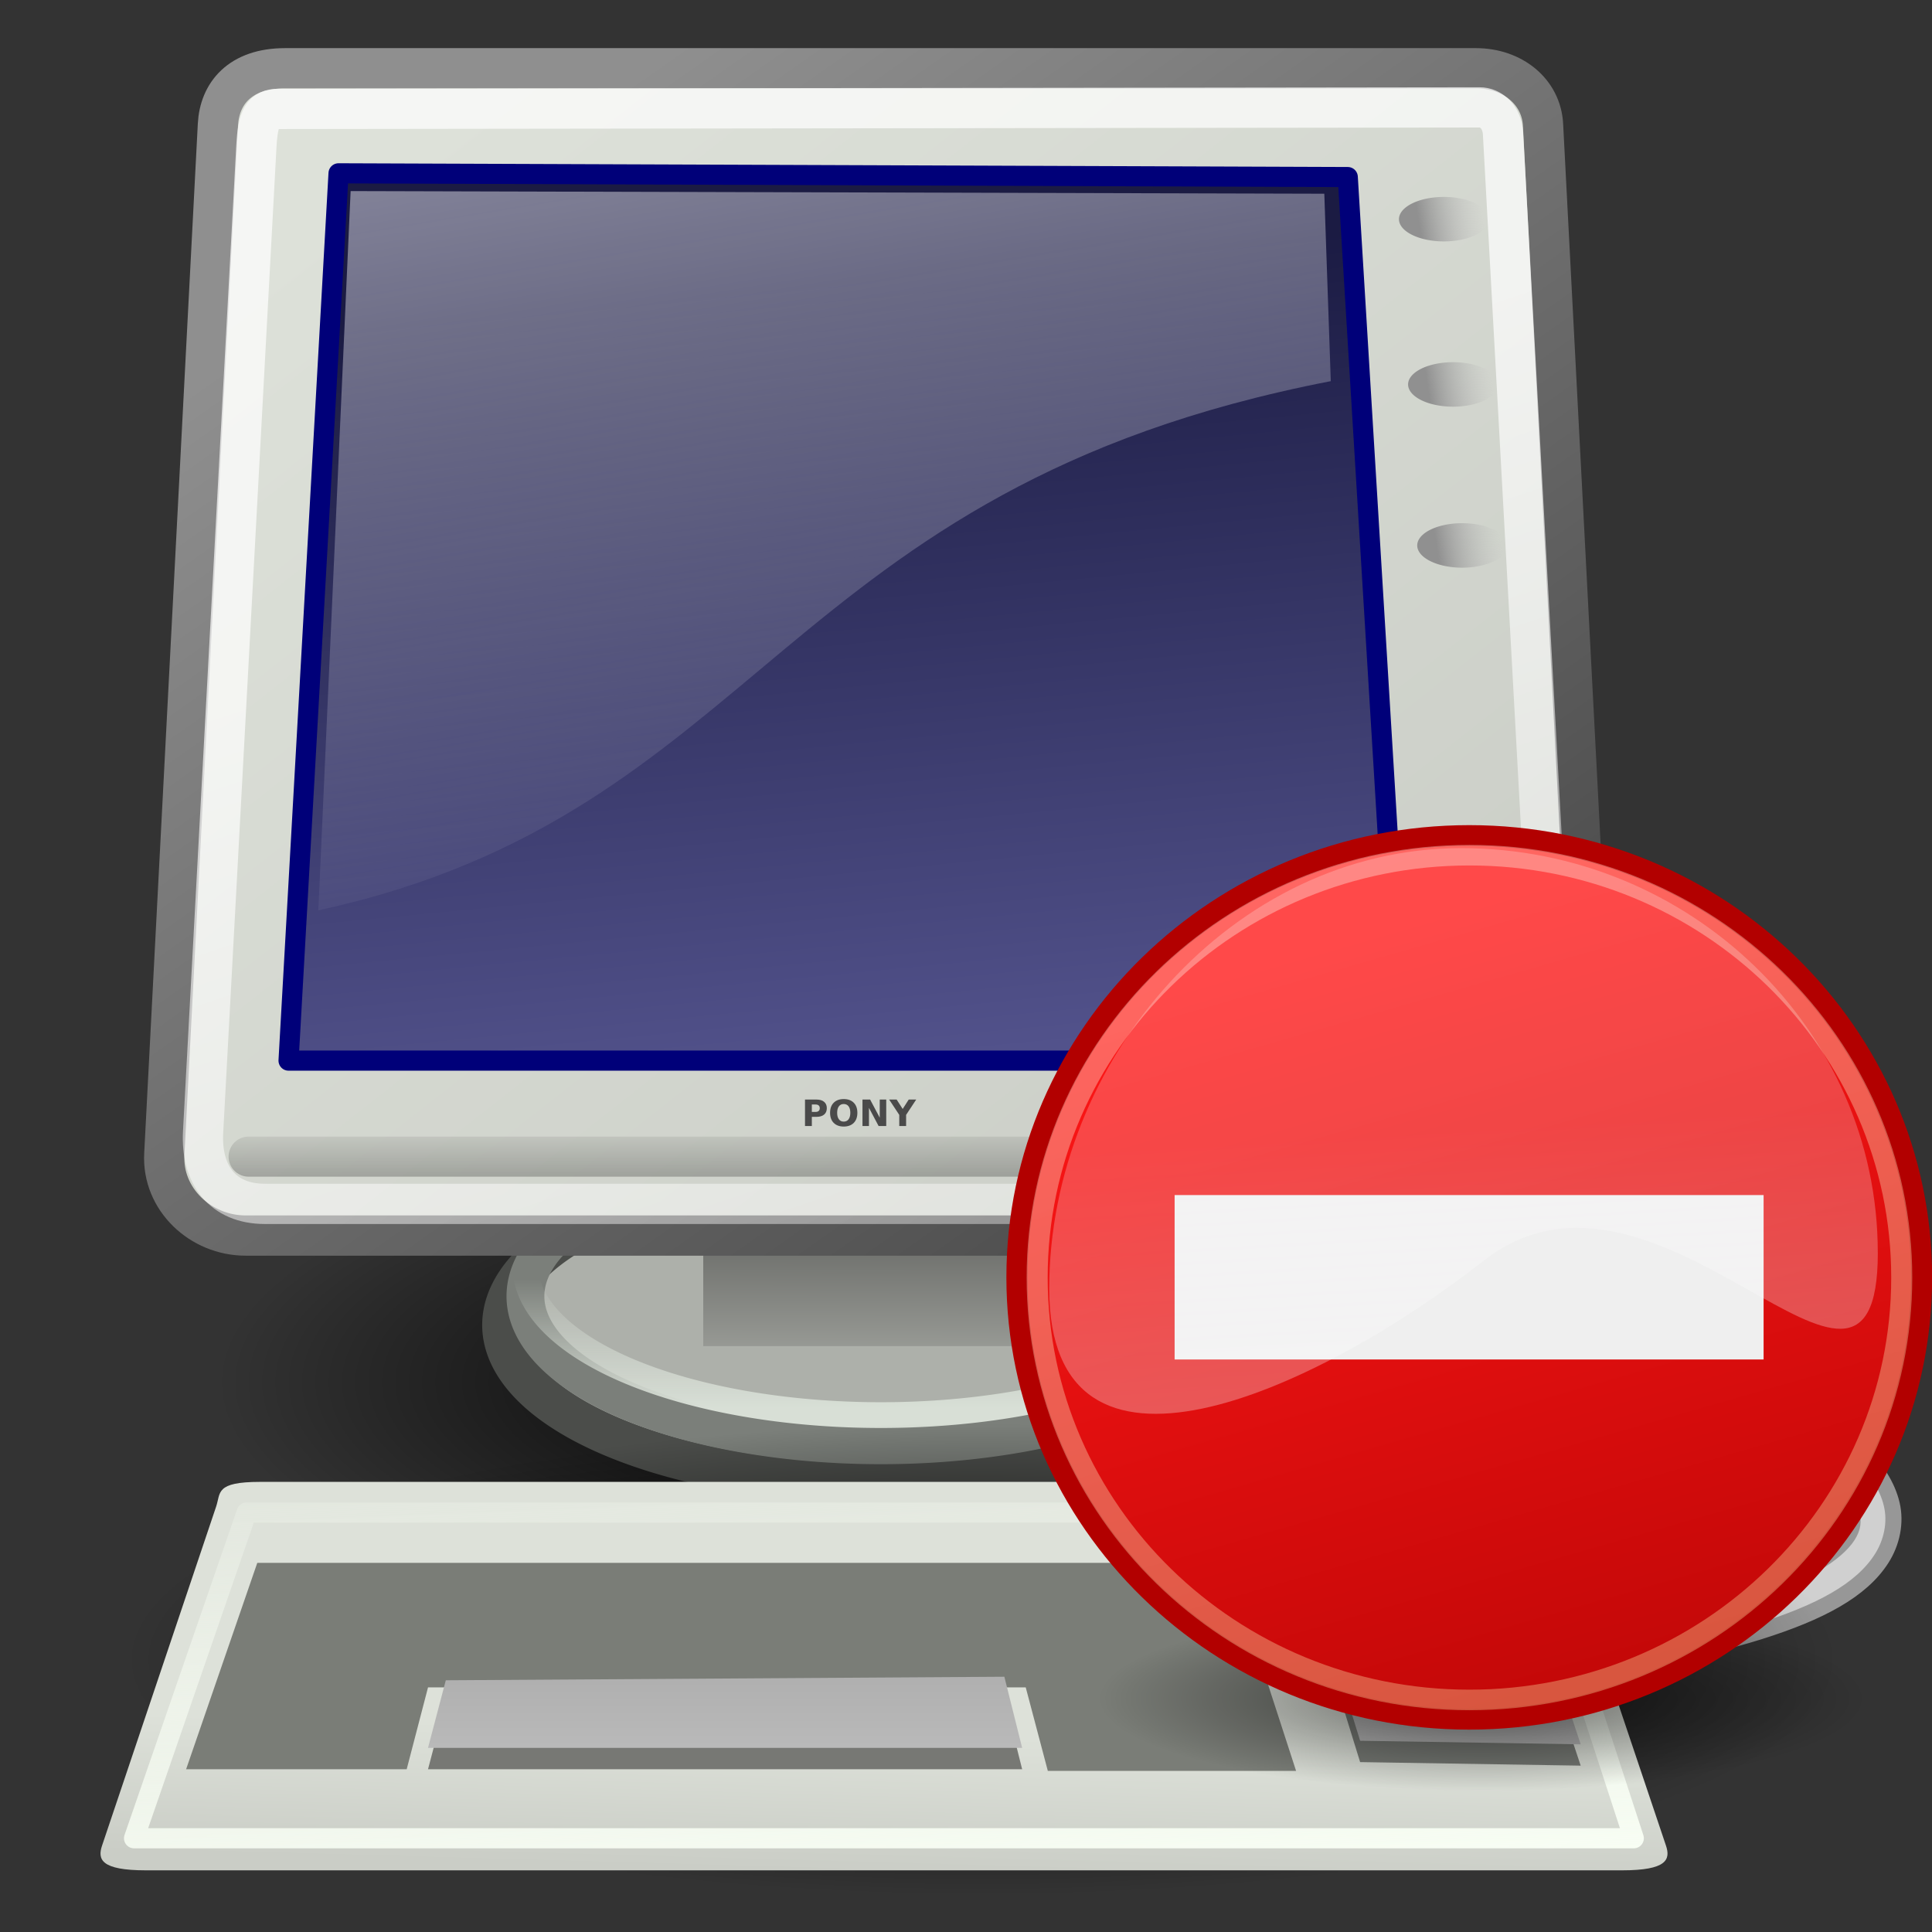 <?xml version="1.0" encoding="UTF-8" standalone="no"?>
<svg id="svg2327" xmlns:rdf="http://www.w3.org/1999/02/22-rdf-syntax-ns#" xmlns="http://www.w3.org/2000/svg" viewBox="0 0 48 48" version="1.1" xmlns:cc="http://creativecommons.org/ns#" xmlns:xlink="http://www.w3.org/1999/xlink" xmlns:dc="http://purl.org/dc/elements/1.1/">
 <rect x="0" y="0" width="48" height="48" fill="#333333" stroke="none"/>
 <defs id="defs3">
  <linearGradient id="linearGradient2752">
   <stop id="stop2754" stop-color="#9d9d9d" offset="0"/>
   <stop id="stop2756" stop-color="#b9b9b9" offset="1"/>
  </linearGradient>
  <linearGradient id="linearGradient2711">
   <stop id="stop2713" stop-color="#909090" offset="0"/>
   <stop id="stop2715" stop-color="#bebebe" stop-opacity="0" offset="1"/>
  </linearGradient>
  <linearGradient id="linearGradient2454">
   <stop id="stop2456" stop-color="#000" offset="0"/>
   <stop id="stop2458" stop-color="#000" stop-opacity="0" offset="1"/>
  </linearGradient>
  <linearGradient id="linearGradient2253">
   <stop id="stop2255" stop-color="#8f8f8f" offset="0"/>
   <stop id="stop2257" stop-color="#494949" offset="1"/>
  </linearGradient>
  <linearGradient id="linearGradient2245">
   <stop id="stop2247" stop-color="#dde1d9" offset="0"/>
   <stop id="stop2249" stop-color="#cacdc6" offset="1"/>
  </linearGradient>
  <linearGradient id="linearGradient2251" y2="33.34" xlink:href="#linearGradient2245" gradientUnits="userSpaceOnUse" x2="34.784" gradientTransform="matrix(1.13,0,0,0.885,-1.625,-1.304)" y1="7.229" x1="8.612"/>
  <linearGradient id="linearGradient2421" y2="55.201" gradientUnits="userSpaceOnUse" x2="34.975" gradientTransform="matrix(1.108,0,0,0.902,1,1)" y1="13.005" x1="17.698">
   <stop id="stop2417" stop-color="#FFF" offset="0"/>
   <stop id="stop2419" stop-color="#FFF" stop-opacity="0" offset="1"/>
  </linearGradient>
  <radialGradient id="radialGradient2460" xlink:href="#linearGradient2454" gradientUnits="userSpaceOnUse" cy="67.502" cx="12.576" gradientTransform="scale(1.926,0.519)" r="8.766"/>
  <linearGradient id="linearGradient2673" y2="26.729" gradientUnits="userSpaceOnUse" y1="1.654" gradientTransform="matrix(1.239,0,0,0.896,0.591,-1.332)" x2="17.199" x1="11.492">
   <stop id="stop2669" stop-color="#FFF" offset="0"/>
   <stop id="stop2671" stop-color="#fcfcff" stop-opacity="0" offset="1"/>
  </linearGradient>
  <linearGradient id="linearGradient2681" y2="8.867" gradientUnits="userSpaceOnUse" y1="32.622" gradientTransform="matrix(1.174,0,0,0.945,0.722,-1.332)" x2="16.316" x1="19.15">
   <stop id="stop2677" stop-color="#5b5b97" offset="0"/>
   <stop id="stop2679" stop-color="#1b1b43" offset="1"/>
  </linearGradient>
  <linearGradient id="linearGradient2689" y2="162.45" gradientUnits="userSpaceOnUse" y1="171.29" gradientTransform="matrix(5.705,0,0,0.175,1,-0.679)" x2="3.707" x1="3.707">
   <stop id="stop2685" stop-color="#000" offset="0"/>
   <stop id="stop2687" stop-color="#000" stop-opacity="0" offset="1"/>
  </linearGradient>
  <linearGradient id="linearGradient2707" y2="64.893" gradientUnits="userSpaceOnUse" y1="53.535" gradientTransform="scale(1.816,0.551)" x2="12.128" x1="12.207">
   <stop id="stop2703" stop-color="#585956" offset="0"/>
   <stop id="stop2705" stop-color="#bbbeb8" offset="1"/>
  </linearGradient>
  <linearGradient id="linearGradient2717" y2="3.845" xlink:href="#linearGradient2711" gradientUnits="userSpaceOnUse" y1="3.938" x2="35.521" x1="34.301"/>
  <linearGradient id="linearGradient2741" y2="74.098" gradientUnits="userSpaceOnUse" y1="101.28" gradientTransform="matrix(2.144,0,0,0.466,1,-0.509)" x2="8.649" x1="13.629">
   <stop id="stop2637" stop-color="#f9fff5" offset="0"/>
   <stop id="stop2639" stop-color="#f9fff5" stop-opacity="0" offset="1"/>
  </linearGradient>
  <linearGradient id="linearGradient2758" y2="100.2" xlink:href="#linearGradient2752" gradientUnits="userSpaceOnUse" y1="88.509" gradientTransform="scale(2.31,0.433)" x2="8.113" x1="8.113"/>
  <linearGradient id="linearGradient2979" y2="31.246" xlink:href="#linearGradient2253" gradientUnits="userSpaceOnUse" y1="5.382" gradientTransform="scale(1.104,0.905)" x2="32.537" x1="10.391"/>
  <linearGradient id="linearGradient2981" y2="52.536" xlink:href="#linearGradient2245" gradientUnits="userSpaceOnUse" y1="48.643" gradientTransform="scale(1.13,0.885)" x2="18.177" x1="18.317"/>
  <linearGradient id="linearGradient2991" y2="44.879" gradientUnits="userSpaceOnUse" y1="49.953" gradientTransform="scale(1.493,0.67)" x2="-23.886" x1="-23.886">
   <stop id="stop2987" stop-color="#d8dfd6" offset="0"/>
   <stop id="stop2989" stop-color="#d8dfd6" stop-opacity="0" offset="1"/>
  </linearGradient>
  <linearGradient id="linearGradient3982" y2="15.815" gradientUnits="userSpaceOnUse" x2="20.917" gradientTransform="matrix(0.524,0,0,0.512,23.92,19.999)" y1="33.955" x1="21.994">
   <stop id="stop3959" stop-color="#fffeff" stop-opacity="0.333" offset="0"/>
   <stop id="stop3961" stop-color="#fffeff" stop-opacity="0.216" offset="1"/>
  </linearGradient>
  <linearGradient id="linearGradient3978" y2="5.541" gradientUnits="userSpaceOnUse" x2="19.071" y1="66.288" x1="36.918">
   <stop id="stop2538" stop-color="#a40000" offset="0"/>
   <stop id="stop2540" stop-color="#ff1717" offset="1"/>
  </linearGradient>
  <linearGradient id="linearGradient3980" y2="-8.563" gradientUnits="userSpaceOnUse" x2="20.065" y1="53.836" x1="43.936">
   <stop id="stop2481" stop-color="#ffe69b" offset="0"/>
   <stop id="stop2483" stop-color="#FFF" offset="1"/>
  </linearGradient>
  <radialGradient id="radialGradient2880" gradientUnits="userSpaceOnUse" cx="23.857" cy="40" r="17.143" gradientTransform="matrix(1,0,0,0.5,0,20)">
   <stop id="stop4128" stop-color="#000" offset="0"/>
   <stop id="stop4130" stop-color="#000" stop-opacity="0" offset="1"/>
  </radialGradient>
 </defs>
 <g id="layer1">
  <path id="path2452" style="marker-end:none;color:#000000;marker-start:none;marker-mid:none;" d="M41.101,35.051a16.882,4.552,0,1,1,-33.765,0,16.882,4.552,0,1,1,33.765,0z" fill-rule="evenodd" transform="matrix(1,0,0,1.369,-1.979,-13.617)" fill="url(#radialGradient2460)"/>
  <path id="path2407" stroke-linejoin="miter" style="marker-end:none;color:#000000;marker-start:none;marker-mid:none;" d="M-26.264,29.716a9.394,3.94,0,1,1,-18.789,0,9.394,3.94,0,1,1,18.789,0z" fill-rule="evenodd" transform="translate(57.533,3.203)" stroke-dashoffset="0" stroke="#4b4d4a" stroke-linecap="butt" stroke-miterlimit="4" stroke-width="1" fill="#adb0aa"/>
  <path id="path1825" stroke-linejoin="miter" style="marker-end:none;color:#000000;marker-start:none;marker-mid:none;" d="M-26.264,29.716a9.394,3.94,0,1,1,-18.789,0,9.394,3.94,0,1,1,18.789,0z" transform="matrix(0.94,0,0,0.94,55.404,4.271)" stroke-dashoffset="0" stroke="#7b7f7a" stroke-linecap="butt" stroke-miterlimit="4" stroke-width="1" fill="none"/>
  <path id="path2983" stroke-linejoin="miter" style="marker-end:none;color:#000000;marker-start:none;marker-mid:none;" d="M-26.264,29.716a9.394,3.94,0,1,1,-18.789,0,9.394,3.94,0,1,1,18.789,0z" transform="matrix(0.94,0,0,0.94,55.404,3.521)" stroke-dashoffset="0" stroke="url(#linearGradient2991)" stroke-linecap="butt" stroke-miterlimit="4" stroke-width="0.681" fill="none"/>
  <path id="path2411" stroke-linejoin="round" d="M25.688,28.766l-0.063,1s4.324,3.599,9,4.203c2.338,0.301,4.754,0.702,6.75,1.187s3.588,1.12,4.125,1.656c0.31,0.311,0.451,0.574,0.5,0.782,0.049,0.207,0.038,0.355-0.094,0.562-0.264,0.416-1.08,0.968-2.468,1.406-2.778,0.878-7.721,1.438-14.563,1.438v1c6.896,0,11.864-0.528,14.844-1.469,1.49-0.47,2.525-1.015,3.031-1.812,0.253-0.399,0.357-0.889,0.25-1.344s-0.385-0.885-0.781-1.281c-0.878-0.878-2.537-1.407-4.594-1.906-2.057-0.5-4.516-0.915-6.875-1.219-4.719-0.609-9.062-4.203-9.062-4.203z" fill-rule="evenodd" stroke="#979797" stroke-linecap="butt" stroke-miterlimit="4" stroke-width="0.4" fill="#d0d0d0"/>
  <path id="path2462" style="marker-end:none;color:#000000;marker-start:none;marker-mid:none;" d="M41.101,35.051a16.882,4.552,0,1,1,-33.765,0,16.882,4.552,0,1,1,33.765,0z" fill-rule="evenodd" transform="matrix(1,0,0,1.369,-1.979,-19.021)" fill="url(#radialGradient2460)"/>
  <rect id="rect2699" style="marker-end:none;color:#000000;marker-start:none;marker-mid:none;" fill-rule="evenodd" height="2.74" width="9.04" y="30.704" x="17.472" fill="url(#linearGradient2707)"/>
  <path id="rect2404" stroke-linejoin="miter" style="marker-end:none;color:#000000;marker-start:none;marker-mid:none;" d="M7.081,1.696h29.588c0.911,0,1.624,0.584,1.667,1.402l1.332,25.578c0.058,1.118-0.901,2.021-2.02,2.021h-31.546c-1.119,0-2.079-0.903-2.02-2.021l1.332-25.578c0.04-0.773,0.547-1.402,1.667-1.402z" fill-rule="evenodd" stroke-dashoffset="0" stroke="url(#linearGradient2979)" stroke-linecap="butt" stroke-miterlimit="4" stroke-width="1" fill="url(#linearGradient2251)"/>
  <path id="path2377" stroke-linejoin="round" style="stroke-dasharray:none;" d="M8.411,4.306l-1.242,22.045h27.651l-1.335-21.952-25.074-0.093z" fill-rule="evenodd" stroke="#000079" stroke-linecap="butt" stroke-miterlimit="4" stroke-width="0.5" fill="url(#linearGradient2681)"/>
  <path id="path2393" stroke-linejoin="miter" d="M6.177,28.736h31.429" stroke-opacity="0.248" stroke="url(#linearGradient2689)" stroke-linecap="round" stroke-miterlimit="4" stroke-width="0.996" fill="none"/>
  <path id="path2397" stroke-linejoin="miter" style="marker-end:none;color:#000000;marker-start:none;marker-mid:none;" d="M6.915,2.706l29.845-0.038c0.284-0,0.559,0.237,0.582,0.653l1.362,24.803c0.058,1.057-0.54,1.786-1.598,1.786h-30.524c-1.059,0-1.593-0.729-1.536-1.786l1.324-24.494c0.039-0.716,0.166-0.923,0.545-0.924z" stroke-opacity="0.701" stroke-dashoffset="0" stroke="url(#linearGradient2421)" stroke-linecap="butt" stroke-miterlimit="4" stroke-width="1" fill="none"/>
  <path id="path2443" opacity="0.531" d="M8.711,4.746l-0.802,17.871c11.045-2.401,11.421-10.493,25.154-13.147l-0.161-4.657-24.19-0.066z" fill-rule="evenodd" fill="url(#linearGradient2673)"/>
  <path id="path2657" style="marker-end:none;color:#000000;marker-start:none;marker-mid:none;" d="M41.101,35.051a16.882,4.552,0,1,1,-33.765,0,16.882,4.552,0,1,1,33.765,0z" fill-rule="evenodd" transform="matrix(1.264,0,0,1.291,-6.216,-4)" fill="url(#radialGradient2460)"/>
  <path id="path2409" stroke-linejoin="miter" style="marker-end:none;color:#000000;marker-start:none;stroke-dasharray:none;marker-mid:none;" d="M6.462,36.817h31.003c1.119,0,0.977,0.272,1.092,0.613l2.834,8.425c0.115,0.342,0.027,0.613-1.092,0.613h-36.672c-1.119,0-1.207-0.271-1.092-0.613l2.835-8.425c0.115-0.341-0.027-0.613,1.092-0.613z" fill-rule="evenodd" stroke-dashoffset="0" stroke="url(#linearGradient2979)" stroke-linecap="butt" stroke-miterlimit="4" stroke-width="1" fill="url(#linearGradient2981)"/>
  <path id="path2611" d="M6.392,38.829l-1.768,5.127h5.48l0.53-2.033h14.85l0.549,2.075h6.168l-1.679-5.169h-24.13z" fill-rule="evenodd" fill="#7a7d77"/>
  <path id="path2613" fill-rule="evenodd" fill="#777874" d="M11.076,42.276l-0.442,1.68h14.761l-0.442-1.768-13.877,0.088z"/>
  <path id="path2619" style="marker-end:none;color:#000000;marker-start:none;marker-mid:none;" fill-rule="evenodd" fill="#777a75" d="M37.593,38.829l1.679,5.038-5.48-0.088-1.503-4.861,5.304-0.089z"/>
  <path id="path2615" style="marker-end:none;color:#000000;marker-start:none;marker-mid:none;" fill-rule="evenodd" fill="url(#linearGradient2758)" d="M37.593,38.299l1.679,5.038-5.48-0.088-1.503-4.862,5.304-0.088z"/>
  <path id="path2617" d="M6.392,38.21l-1.768,5.127h5.48l0.53-2.033h14.85l0.549,2.075h6.168l-1.679-5.169h-24.13z" fill-rule="evenodd" fill="url(#linearGradient2758)"/>
  <path id="path2621" style="marker-end:none;color:#000000;marker-start:none;marker-mid:none;" fill-rule="evenodd" fill="url(#linearGradient2758)" d="M11.076,41.746l-0.442,1.679h14.761l-0.442-1.767-13.877,0.088z"/>
  <path id="path2631" stroke-linejoin="round" style="marker-end:none;color:#000000;marker-start:none;marker-mid:none;" d="M6.128,37.578h31.826l2.637,8.093h-37.261l2.798-8.093z" stroke-dashoffset="0" stroke="url(#linearGradient2741)" stroke-linecap="butt" stroke-miterlimit="4" stroke-width="0.5" fill="none"/>
  <path id="path2709" style="marker-end:none;color:#000000;marker-start:none;marker-mid:none;" d="M35.621,3.938a0.84,0.84,0,1,1,-1.68,0,0.84,0.84,0,1,1,1.68,0z" fill-rule="evenodd" transform="matrix(1.331,0,0,0.658,-10.419,2.854)" fill="url(#linearGradient2717)"/>
  <path id="path2719" style="marker-end:none;color:#000000;marker-start:none;marker-mid:none;" d="M35.621,3.938a0.84,0.84,0,1,1,-1.68,0,0.84,0.84,0,1,1,1.68,0z" fill-rule="evenodd" transform="matrix(1.331,0,0,0.658,-10.306,4.96)" fill="url(#linearGradient2717)"/>
  <path id="path2723" style="marker-end:none;color:#000000;marker-start:none;marker-mid:none;" d="M35.621,3.938a0.84,0.84,0,1,1,-1.68,0,0.84,0.84,0,1,1,1.68,0z" fill-rule="evenodd" transform="matrix(1.331,0,0,0.658,-10.192,6.96)" fill="url(#linearGradient2717)"/>
  <path id="path2727" style="marker-end:none;color:#000000;marker-start:none;marker-mid:none;" d="M35.621,3.938a0.84,0.84,0,1,1,-1.68,0,0.84,0.84,0,1,1,1.68,0z" fill-rule="evenodd" transform="matrix(1.331,0,0,0.658,-10.079,8.96)" fill="url(#linearGradient2717)"/>
  <path id="path2731" style="marker-end:none;color:#000000;marker-start:none;marker-mid:none;" d="M35.621,3.938a0.84,0.84,0,1,1,-1.68,0,0.84,0.84,0,1,1,1.68,0z" fill-rule="evenodd" transform="matrix(1.331,0,0,0.658,-9.965,10.96)" fill="url(#linearGradient2717)"/>
  <path id="text2735" fill="#4a4a4a" d="M20,27.318h0.282c0.083,0,0.148,0.018,0.192,0.056,0.045,0.037,0.068,0.09,0.068,0.158,0,0.069-0.023,0.123-0.068,0.16-0.044,0.037-0.109,0.056-0.192,0.056h-0.112v0.228h-0.17v-0.658m0.17,0.123v0.184h0.094c0.033,0,0.058-0.008,0.076-0.024s0.027-0.039,0.027-0.069c0-0.029-0.009-0.052-0.027-0.068-0.018-0.015-0.043-0.023-0.076-0.023h-0.094m0.792-0.012c-0.052,0-0.092,0.019-0.12,0.057-0.029,0.038-0.043,0.092-0.043,0.161,0,0.07,0.014,0.123,0.043,0.161,0.028,0.039,0.068,0.058,0.12,0.058s0.092-0.019,0.121-0.058c0.028-0.038,0.043-0.091,0.043-0.161,0-0.069-0.015-0.123-0.043-0.161-0.029-0.038-0.069-0.057-0.121-0.057m0-0.123c0.106,0,0.189,0.03,0.249,0.091,0.06,0.06,0.09,0.144,0.09,0.25,0,0.107-0.03,0.19-0.09,0.251-0.06,0.06-0.143,0.091-0.249,0.091s-0.188-0.031-0.249-0.091c-0.06-0.061-0.09-0.144-0.09-0.251,0-0.106,0.03-0.19,0.09-0.25,0.061-0.061,0.143-0.091,0.249-0.091m0.466,0.012h0.19l0.239,0.451v-0.451h0.161v0.658h-0.189l-0.24-0.452v0.452h-0.161v-0.658m0.663,0h0.186l0.15,0.234,0.15-0.234h0.186l-0.251,0.381v0.277h-0.17v-0.277l-0.251-0.381"/>
  <path id="path6548" opacity="0.6" style="color:#000000;" d="M41,40a17.143,8.571,0,1,1,-34.286,0,17.143,8.571,0,1,1,34.286,0z" fill-rule="nonzero" transform="matrix(0.559,0,0,0.268,23.491,31.479)" display="block" fill="url(#radialGradient2880)"/>
  <g id="g4006" stroke-linejoin="miter" stroke-linecap="butt" stroke-miterlimit="4" transform="matrix(0.523,0,0,0.511,23.957,19.989)">
   <path id="path1314" style="stroke-dasharray:none;" d="m46.857,23.929c0,12.9-10.457,23.357-23.357,23.357s-23.357-10.457-23.357-23.357,10.457-23.357,23.357-23.357,23.357,10.457,23.357,23.357z" fill-rule="nonzero" transform="matrix(0.92,0,0,0.92,2.369,0.974)" stroke="#b20000" stroke-width="1.086" fill="url(#linearGradient3978)"/>
   <path id="path3560" opacity="0.347" style="stroke-dasharray:none;" d="m49.902,26.635c0,13.25-10.741,23.991-23.991,23.991s-23.991-10.741-23.991-23.991,10.741-23.991,23.991-23.991,23.991,10.741,23.991,23.991z" fill-opacity="0" transform="matrix(0.856,0,0,0.856,1.818,0.198)" stroke="url(#linearGradient3980)" stroke-width="1.168"/>
  </g>
  <rect id="rect2070" fill-rule="nonzero" height="4.085" width="14.633" y="29.691" x="29.183" fill="#efefef"/>
  <path id="path3955" fill-rule="nonzero" fill="url(#linearGradient3982)" d="m46.654,31.121c0,5.547-5.428-3.209-9.789,0.198-4.26,3.328-10.797,6.244-10.797,0.697,0-5.677,4.558-10.944,10.235-10.944,5.677,0,10.35,4.502,10.35,10.049z"/>
 </g>
</svg>